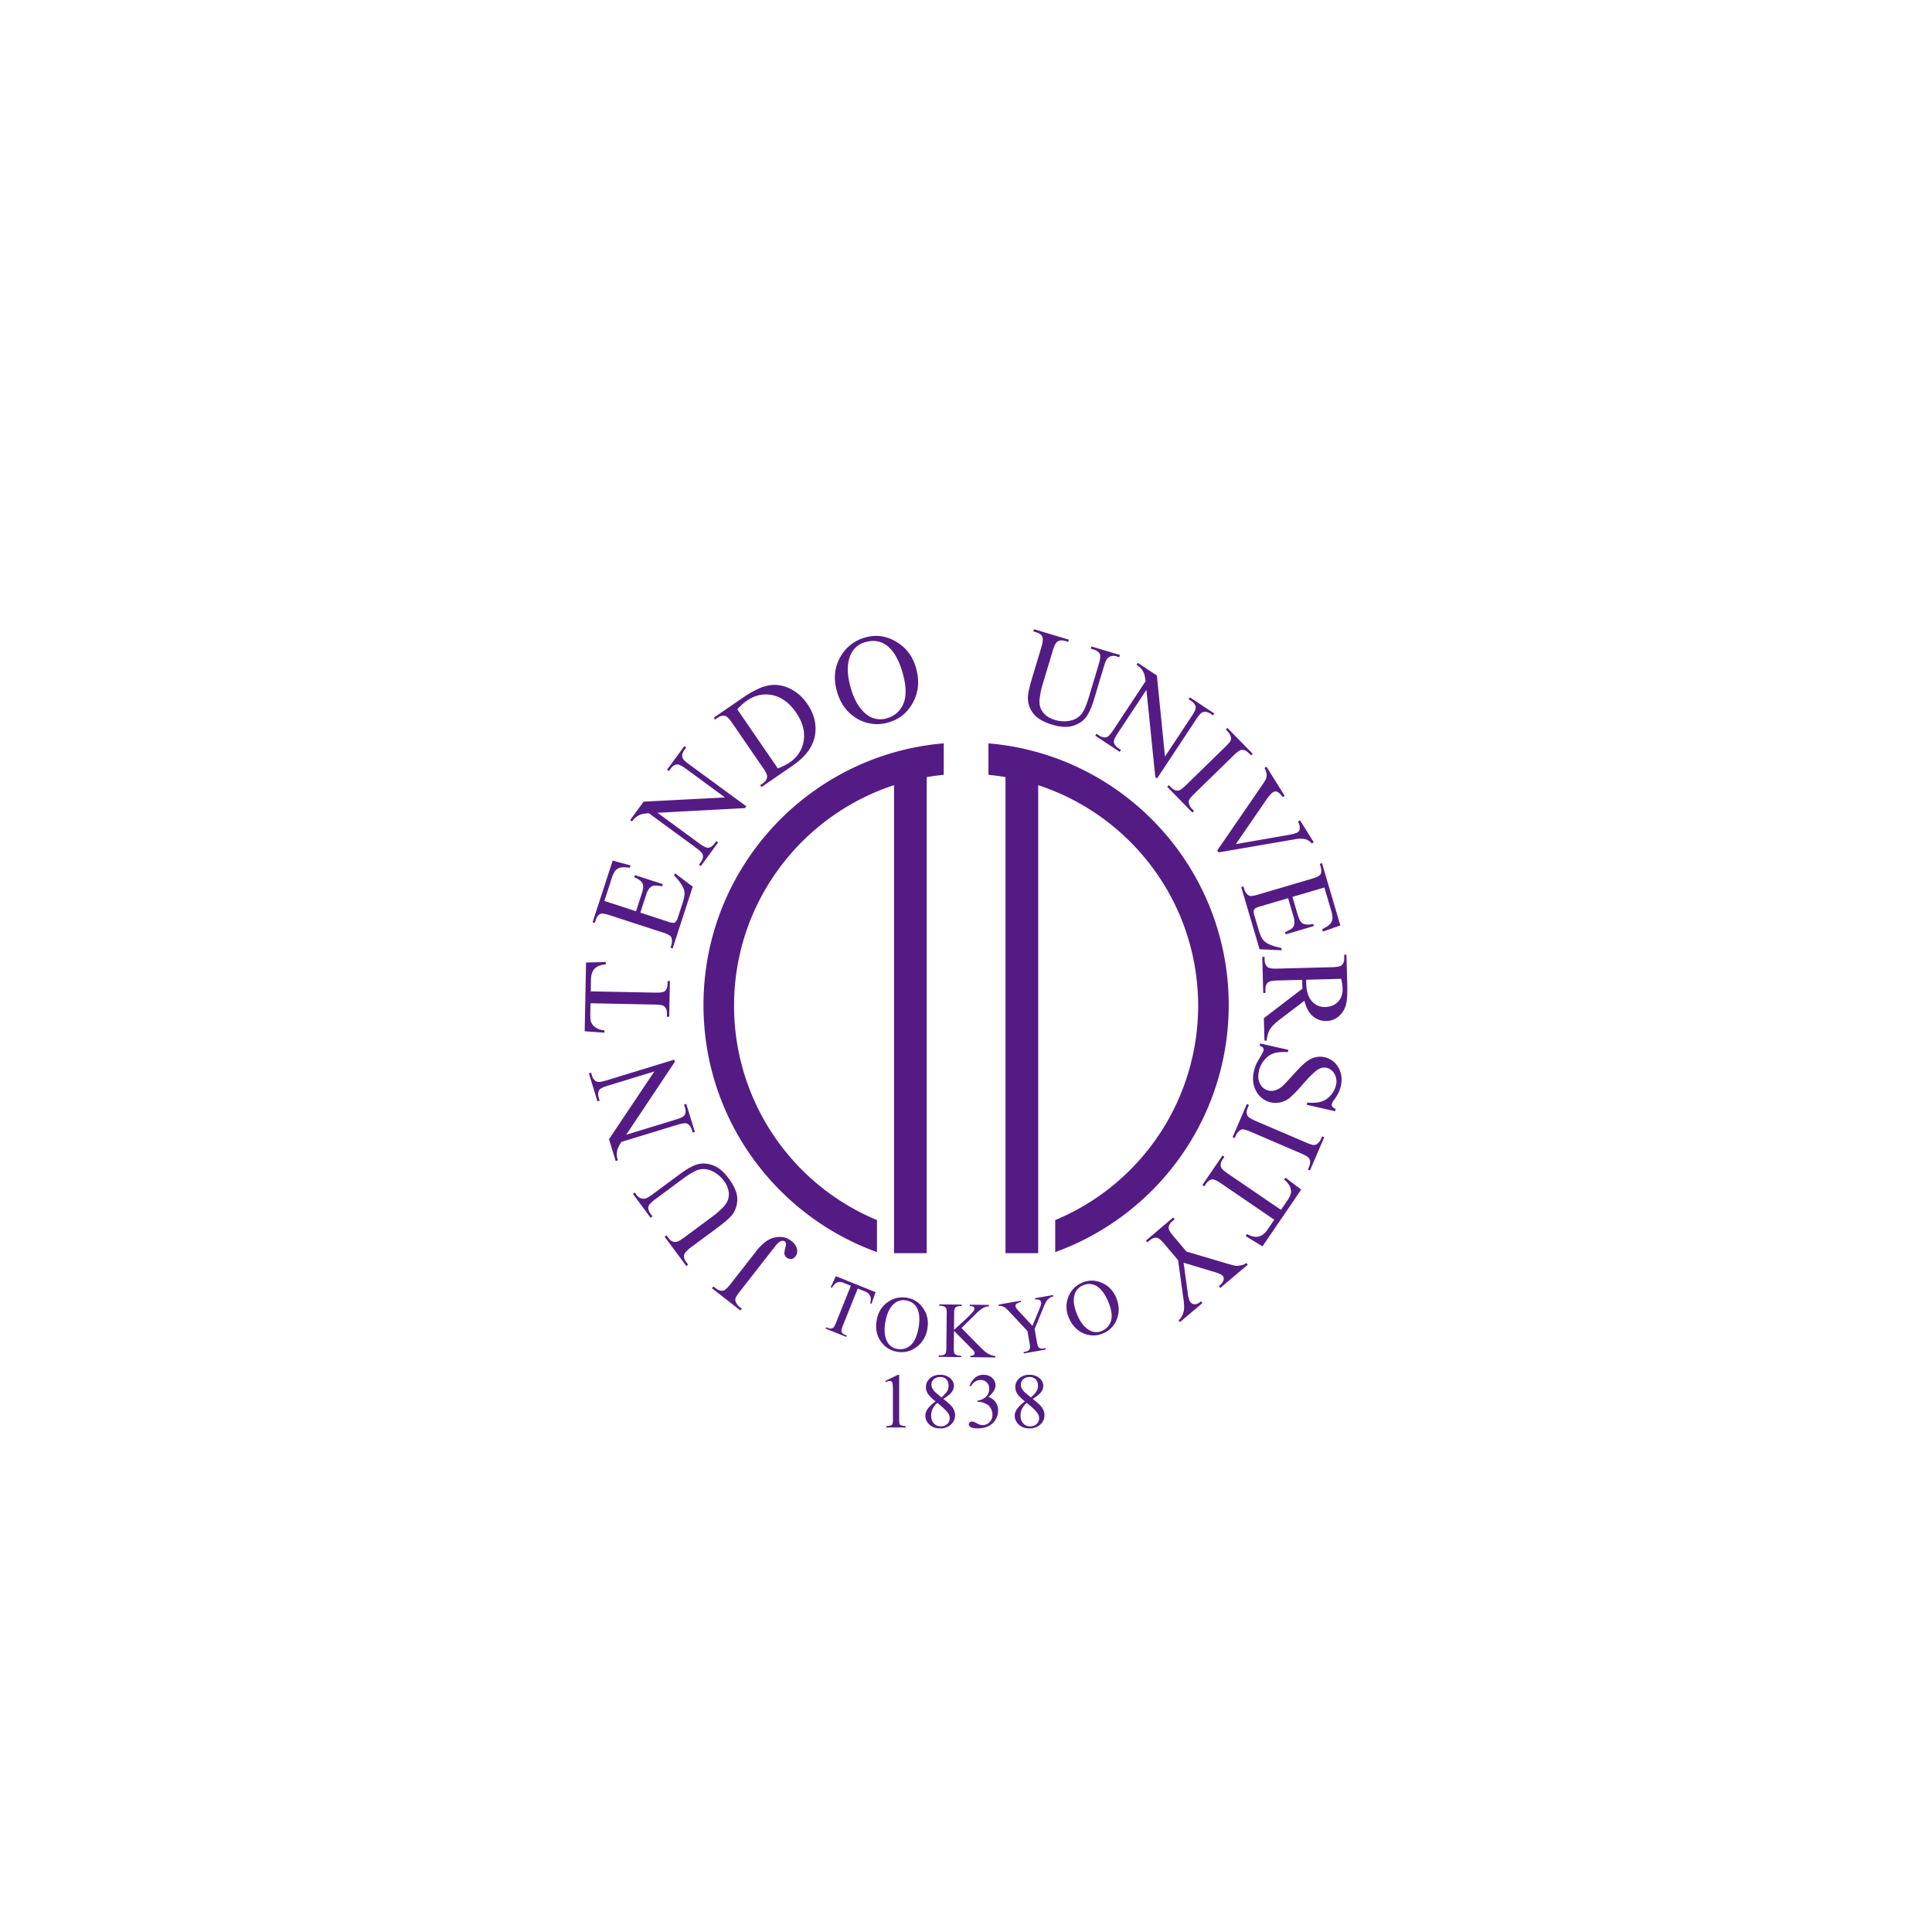 <svg xmlns="http://www.w3.org/2000/svg" viewBox="0 0 82.407 82.407"><path fill="#fff" d="M0 0h82.407v82.407H0z"/><path d="M30.006 42.867c0 4.852 3.085 8.983 7.4 10.54v-1.366a9.9 9.9 0 01-6.096-9.14c0-4.393 2.862-8.116 6.823-9.41v19.962h1.395V33.146c.239-.04.481-.073.726-.097v-1.343c-5.74.484-10.248 5.296-10.248 11.161zm12.155-11.161v1.343c.245.024.487.056.727.097v20.307h1.395V33.492c3.96 1.293 6.822 5.016 6.822 9.409a9.9 9.9 0 01-6.096 9.14v1.366c4.315-1.557 7.4-5.688 7.4-10.54 0-5.865-4.507-10.677-10.248-11.16zm-4.397 27.196l.535-.261h.054v1.858c0 .123.005.2.015.23.01.031.032.054.064.07a.537.537 0 00.199.028v.06h-.828v-.06a.567.567 0 00.201-.027.133.133 0 00.063-.063.846.846 0 00.019-.238v-1.188c0-.16-.006-.263-.017-.308a.13.13 0 00-.041-.076.109.109 0 00-.073-.025.425.425 0 00-.167.05l-.024-.05zm2.141.876c-.173-.142-.286-.257-.336-.344a.52.52 0 01-.075-.27c0-.142.055-.265.165-.369a.62.62 0 01.44-.154.62.62 0 01.428.144.43.43 0 01.162.33.448.448 0 01-.087.251c-.058.086-.18.186-.366.302.191.147.317.263.379.347.082.11.123.227.123.349 0 .155-.06.288-.177.397a.655.655 0 01-.464.165c-.209 0-.372-.065-.488-.196a.508.508 0 01-.14-.344c0-.098.033-.194.097-.29a1.44 1.44 0 01.34-.318zm.077.062a.76.76 0 00-.2.247.665.665 0 00-.065.29c0 .14.038.252.115.335a.373.373 0 00.29.126.392.392 0 00.281-.099.314.314 0 00.106-.24.37.37 0 00-.061-.209c-.076-.115-.233-.265-.466-.45zm.178-.235c.13-.117.213-.21.248-.277a.503.503 0 00.05-.23.362.362 0 00-.094-.266.353.353 0 00-.262-.097c-.11 0-.2.032-.27.095a.297.297 0 00-.104.225c0 .056.015.112.044.168.028.057.069.11.122.161l.266.221zm1.196-.5a.879.879 0 01.237-.343.536.536 0 01.358-.121c.176 0 .311.057.406.172a.421.421 0 01.106.274c0 .16-.1.326-.301.497a.655.655 0 01.307.227.59.59 0 01.103.347.73.73 0 01-.182.495c-.157.182-.386.273-.686.273-.148 0-.249-.019-.302-.056-.054-.036-.081-.075-.081-.118a.11.11 0 01.038-.082.131.131 0 01.092-.036c.027 0 .055.004.083.012.018.006.06.026.125.06s.11.054.134.061c.04.012.083.018.129.018.11 0 .206-.043.288-.128a.428.428 0 00.122-.304.59.59 0 00-.149-.388.664.664 0 00-.192-.117.622.622 0 00-.248-.053h-.052v-.049a.67.67 0 00.258-.092.487.487 0 00.187-.184.486.486 0 00.059-.235.362.362 0 00-.106-.27.353.353 0 00-.26-.104c-.168 0-.308.09-.42.27l-.053-.026zm2.362.673c-.174-.142-.286-.257-.337-.344a.53.53 0 01-.075-.27c0-.142.055-.265.165-.369a.621.621 0 01.44-.154.62.62 0 01.428.144c.11.096.163.206.163.33a.446.446 0 01-.088.251c-.058.086-.18.186-.365.302.191.147.317.263.378.347a.57.57 0 01.124.349c0 .155-.06.288-.177.397a.653.653 0 01-.465.165c-.208 0-.371-.065-.488-.196a.51.51 0 01-.14-.344c0-.098.034-.194.1-.29a1.39 1.39 0 01.337-.318zm.076.062a.761.761 0 00-.199.247.655.655 0 00-.066.29c0 .14.04.252.115.335a.377.377 0 00.292.126c.116 0 .21-.033.28-.099a.314.314 0 00.106-.24.37.37 0 00-.061-.209c-.077-.115-.232-.265-.467-.45zm.18-.235c.13-.117.211-.21.246-.277a.5.5 0 00.052-.23.36.36 0 00-.096-.266.351.351 0 00-.261-.097.38.38 0 00-.27.095.293.293 0 00-.103.225c0 .056.014.112.042.168a.6.6 0 00.123.161l.266.221zm-6.628-4.49l-.173.496-.058-.024a.635.635 0 00.028-.202.332.332 0 00-.074-.181.475.475 0 00-.19-.126l-.293-.118-.637 1.587c-.052.127-.07.212-.055.255.021.059.073.104.153.136l.072.03-.023.056-.88-.354.023-.057.073.03c.088.035.161.034.219-.005.036-.023.077-.093.124-.21l.637-1.586-.25-.1a.749.749 0 00-.214-.062.305.305 0 00-.182.057.488.488 0 00-.157.197l-.058-.024.22-.477 1.695.682zm1.367.245c.285.054.512.209.68.465.167.257.22.547.159.872a1.176 1.176 0 01-.475.77 1.036 1.036 0 01-.828.186 1.032 1.032 0 01-.701-.468c-.165-.255-.215-.552-.15-.894.067-.349.24-.611.52-.786.242-.152.507-.2.795-.146zm-.053.112a.59.59 0 00-.515.128c-.183.153-.308.405-.375.755-.068.36-.044.65.073.872.09.17.231.273.424.31a.65.65 0 00.558-.144c.165-.135.28-.377.347-.723.072-.377.051-.671-.062-.884a.61.61 0 00-.45-.314zm2.349 1.172l.816.829c.134.136.249.23.344.28a.74.74 0 00.286.086v.061l-1.065-.011v-.061c.065 0 .11-.01.139-.03.028-.022.042-.046.043-.072a.156.156 0 00-.015-.071.633.633 0 00-.102-.119l-.764-.772-.008.722a.74.74 0 00.02.224c.01.028.033.052.068.072.047.027.097.04.15.041h.075v.062l-.954-.01v-.061h.08c.092.002.16-.025.202-.078.027-.035.04-.12.042-.254l.015-1.445a.76.76 0 00-.019-.226.15.15 0 00-.067-.07.313.313 0 00-.151-.042h-.08l.001-.062.954.01v.061h-.077a.32.32 0 00-.15.036.143.143 0 00-.072.078.753.753 0 00-.022.218l-.007.685.228-.207c.33-.296.53-.494.599-.593a.216.216 0 00.046-.115.086.086 0 00-.034-.067c-.023-.02-.062-.03-.117-.03l-.051-.001v-.061l.822.008v.062a.491.491 0 00-.279.087 1.483 1.483 0 00-.213.165c-.024.022-.137.133-.338.335l-.345.336zm3.138-1.271l.769-.135.01.06-.042.007a.491.491 0 00-.246.192c-.036.055-.077.14-.124.257l-.384.93.097.553c.024.135.054.217.09.246.05.038.118.05.207.034l.072-.013.01.06-.936.165-.01-.06.078-.014c.093-.017.154-.056.183-.12.018-.038.016-.12-.006-.243l-.092-.522-.767-.817a1.978 1.978 0 00-.18-.177.58.58 0 00-.176-.07.22.22 0 00-.097 0l-.011-.06.943-.165.01.06-.049.008a.289.289 0 00-.134.06.117.117 0 00-.045.12c.007.038.052.103.136.193l.585.63.313-.756c.047-.113.066-.195.057-.245a.147.147 0 00-.115-.12.331.331 0 00-.135.002l-.01-.06zm2.037-.673c.269-.11.544-.102.824.022.28.124.483.339.607.644.128.315.135.617.021.906a1.04 1.04 0 01-.594.605 1.032 1.032 0 01-.843-.011c-.277-.124-.48-.347-.612-.669a1.132 1.132 0 01.009-.942c.12-.26.317-.445.588-.555zm.016.123a.59.59 0 00-.362.388c-.07.228-.038.507.097.838.138.338.316.569.535.692a.579.579 0 00.525.029.65.65 0 00.39-.424c.064-.204.03-.469-.103-.796-.144-.355-.322-.59-.532-.708a.61.61 0 00-.55-.019zm-14.56.996l-.06.077-1.212-.948.06-.077.103.08c.115.09.226.122.332.095.068-.019.169-.113.301-.282l1.082-1.384a2.03 2.03 0 01.475-.463c.15-.096.32-.148.51-.157a.777.777 0 01.529.176c.13.103.208.215.233.339a.365.365 0 01-.061.31c-.053.068-.111.106-.173.114a.289.289 0 01-.211-.061.233.233 0 01-.086-.138c-.013-.057.003-.17.048-.339.027-.1.015-.17-.035-.209-.037-.03-.09-.034-.16-.013-.068.02-.148.089-.24.206l-1.51 1.932c-.112.143-.177.245-.195.305a.237.237 0 00.018.158c.033.08.084.146.15.199l.103.08zm-3.81-3.934l-.08.058-.756-1.022.079-.058.08.109a.365.365 0 00.337.156c.066-.003.18-.064.34-.182l1.17-.867c.29-.215.536-.352.738-.413.202-.061.423-.05.661.034.24.084.466.27.68.56.233.315.356.594.368.838a1.11 1.11 0 01-.184.674c-.093.139-.313.337-.66.594l-1.129.836c-.177.131-.276.242-.295.332-.019.09.012.19.093.299l.08.108-.078.059-.924-1.248.079-.058.082.11c.088.12.189.177.302.172.077-.002.197-.063.358-.183l1.258-.932a3.44 3.44 0 00.363-.316 1.02 1.02 0 00.256-.362.756.756 0 00.027-.381 1.002 1.002 0 00-.198-.432 1.282 1.282 0 00-.498-.416.823.823 0 00-.543-.07c-.169.04-.406.173-.713.4l-1.169.866c-.18.133-.278.237-.294.31-.021.102.008.207.09.316l.08.109zm-1.569-2.363l-.285-.932 1.934-2.888-1.981.606c-.211.064-.336.128-.373.192-.052.084-.057.194-.016.329l.036.119-.093.028-.366-1.195.093-.029.038.122c.044.145.12.234.226.268.065.021.194.002.387-.057l2.895-.886.028.091-2.073 3.111 2.115-.647c.211-.065.336-.128.374-.19.051-.085.057-.195.016-.328l-.037-.122.093-.028.366 1.195-.094.029-.036-.12c-.045-.146-.12-.237-.227-.27-.065-.021-.194-.002-.387.057l-2.389.73a1.64 1.64 0 00-.16.298.872.872 0 00-.035.259c0 .053.015.13.045.23l-.094.028zm-1.264-8.466l.843-.022-.002.1a1.05 1.05 0 00-.32.073.532.532 0 00-.23.214.762.762 0 00-.08.358l-.01.506 2.744.054c.22.004.359-.017.414-.063.076-.066.115-.168.118-.308l.002-.124.098.002-.03 1.522-.098-.001.002-.128c.003-.151-.04-.26-.13-.325-.057-.04-.185-.062-.386-.066l-2.744-.055-.009.432c-.003.168.007.287.03.358a.49.49 0 00.189.24.782.782 0 00.384.124l-.002.1-.841-.059.058-2.932zm.782-2.628l1.35.44.244-.75c.064-.195.077-.335.04-.42-.05-.112-.17-.205-.361-.279l.03-.093 1.19.387-.031.094a1.37 1.37 0 00-.343-.034.332.332 0 00-.187.103.799.799 0 00-.154.301l-.244.75 1.126.368a1.1 1.1 0 00.282.07.166.166 0 00.1-.046.45.45 0 00.092-.182l.189-.579a1.65 1.65 0 00.097-.434.66.66 0 00-.077-.303 2.038 2.038 0 00-.367-.474l.033-.1.76.573-.857 2.632-.093-.03.04-.12a.504.504 0 00.016-.249.223.223 0 00-.085-.149 1.248 1.248 0 00-.32-.136l-2.22-.723c-.216-.071-.357-.093-.422-.065-.086.038-.153.128-.199.269l-.04.12-.092-.03.857-2.631.76.206-.031.098c-.191-.024-.328-.025-.409-.004a.423.423 0 00-.215.14 1.2 1.2 0 00-.154.343l-.305.937zm1.099-3.449l.576-.786 3.471-.179-1.67-1.225c-.178-.13-.304-.192-.378-.184-.098.009-.189.07-.272.184l-.074.1-.08-.057.74-1.009.08.058-.076.103c-.09.122-.117.236-.08.342.023.065.115.156.277.275l2.442 1.79-.056.077-3.733.2 1.784 1.308c.178.13.303.193.375.186.1-.01.19-.071.273-.184l.076-.102.079.058-.74 1.008-.079-.058.074-.1c.09-.124.118-.239.082-.345-.023-.064-.116-.156-.278-.275l-2.015-1.477a1.64 1.64 0 00-.334.049.873.873 0 00-.228.127.845.845 0 00-.157.174l-.079-.058zm5.602-1.409l-.055-.08.111-.076c.125-.086.187-.187.184-.304-.001-.07-.059-.188-.174-.356l-1.313-1.913c-.127-.184-.227-.286-.3-.305-.1-.025-.207.001-.32.078l-.11.077-.056-.081 1.205-.828c.443-.304.814-.485 1.114-.543.3-.058.6-.018.901.12.302.138.558.36.769.668.283.412.394.842.334 1.29-.07.502-.391.95-.967 1.345l-1.323.909zm.698-.793c.213-.087.382-.173.507-.259a1.34 1.34 0 00.597-.933c.06-.39-.05-.788-.329-1.195-.28-.409-.614-.655-.998-.738-.385-.082-.752-.004-1.101.236a2.25 2.25 0 00-.405.37l1.73 2.519zm3.756-5.594c.45-.122.886-.056 1.308.197.422.253.702.635.84 1.147.142.527.094 1.009-.145 1.446-.238.438-.594.72-1.066.848a1.657 1.657 0 01-1.34-.185c-.417-.252-.698-.647-.843-1.186-.149-.55-.082-1.05.199-1.5a1.718 1.718 0 011.047-.767zm.001.2a.948.948 0 00-.653.546c-.157.35-.16.8-.011 1.353.152.566.39.97.715 1.21a.93.93 0 00.83.148c.326-.087.561-.287.705-.598.144-.312.142-.741-.006-1.288-.16-.594-.396-1.005-.708-1.233-.25-.181-.54-.228-.872-.138zm9.591.285l.028-.094 1.218.365-.029.094-.129-.039a.365.365 0 00-.363.076c-.051.042-.106.159-.163.35l-.419 1.395c-.103.345-.218.603-.343.773-.126.17-.31.292-.55.368-.242.076-.535.062-.88-.041-.376-.113-.641-.263-.797-.452a1.103 1.103 0 01-.256-.65c-.009-.166.05-.457.173-.871l.404-1.345c.063-.211.076-.359.037-.442-.038-.084-.123-.145-.253-.184l-.13-.039.029-.094 1.487.446-.029.094-.132-.04c-.142-.042-.257-.028-.344.044-.06.048-.12.169-.178.361l-.45 1.5c-.04.133-.074.29-.1.47-.028.18-.024.328.011.443a.755.755 0 00.207.322c.102.1.24.175.417.228.225.067.44.079.648.034a.823.823 0 00.477-.268c.11-.133.221-.383.33-.748l.419-1.393c.064-.215.08-.356.05-.425-.044-.094-.13-.16-.261-.2l-.13-.038zm2.007.607l.813.538.345 3.458 1.143-1.728c.122-.184.177-.312.166-.385-.014-.098-.08-.186-.197-.264l-.104-.069.054-.081 1.043.69-.054.081-.106-.07c-.127-.084-.242-.105-.346-.063-.063.025-.15.122-.262.29l-1.67 2.525-.08-.052-.379-3.72-1.22 1.846c-.122.184-.178.312-.168.384.015.099.08.187.197.264l.106.07-.054.081-1.043-.69.054-.081.104.069c.128.084.244.106.348.065.063-.026.15-.123.262-.29l1.377-2.084c-.02-.16-.04-.27-.064-.332a.873.873 0 00-.138-.222.845.845 0 00-.181-.148l.054-.082zm2.397 6.316l-.07.068-1.076-1.1.07-.07.09.092c.103.106.209.153.318.14.07-.009.182-.089.336-.24l1.66-1.62c.13-.127.209-.22.234-.276a.24.24 0 00.006-.158.502.502 0 00-.125-.219l-.089-.09.07-.069 1.076 1.101-.07.069-.091-.093c-.103-.105-.208-.151-.317-.139-.071.008-.184.087-.338.238l-1.66 1.62c-.13.128-.209.22-.234.277a.236.236 0 00-.004.16.487.487 0 00.123.216l.09.093zm5.108 1.336l-.084.052a.584.584 0 00-.256-.18 1.098 1.098 0 00-.469 0l-3.256.56-.052-.084 1.911-2.783a1.7 1.7 0 00.17-.278.465.465 0 00.022-.207.755.755 0 00-.088-.252l.083-.052.779 1.243-.083.052c-.102-.132-.183-.208-.243-.228a.193.193 0 00-.172.02c-.075.046-.17.154-.286.322l-1.3 1.892 2.212-.385c.218-.038.36-.078.428-.12.043-.028.071-.075.084-.143a.506.506 0 00-.054-.273 2.207 2.207 0 00-.017-.043l.083-.052.588.939zm.452 1.928l-1.362.401.223.758c.058.196.126.319.205.367.104.065.256.074.455.026l.028.094-1.2.354-.027-.094a1.37 1.37 0 00.301-.166.331.331 0 00.096-.192.798.798 0 00-.044-.335l-.223-.757-1.136.335a1.099 1.099 0 00-.272.103.166.166 0 00-.058.094c-.01.04 0 .107.028.202l.172.584c.058.195.113.332.166.412.053.08.132.15.235.207.136.074.326.135.57.183l.03.101-.951-.042-.783-2.655.094-.028.036.122a.502.502 0 00.127.214.223.223 0 00.154.075c.06.003.174-.02.341-.07l2.239-.66c.218-.064.347-.126.384-.185.05-.08.054-.192.012-.335l-.036-.122.094-.027.783 2.655-.743.26-.03-.099c.171-.089.284-.165.34-.228a.424.424 0 00.098-.237 1.195 1.195 0 00-.068-.37l-.279-.945zm-2.556 6.533l-.025-.959 1.647-1.26a5.793 5.793 0 01-.012-.293l.002-.082-1.043.027c-.226.006-.366.034-.42.085-.075.07-.111.17-.108.305l.004.14-.098.003-.04-1.539.098-.002.003.135c.004.152.056.259.157.322.056.035.186.05.39.045l2.32-.06c.226-.006.366-.034.42-.085.075-.071.112-.175.108-.31l-.004-.135.098-.003.035 1.308c.01.381-.011.663-.062.846a.965.965 0 01-.295.468.8.8 0 01-.529.204.839.839 0 01-.58-.201c-.166-.14-.287-.36-.362-.66l-1.01.768c-.233.176-.386.326-.46.45a1.1 1.1 0 00-.136.48l-.098.003zm1.779-2.598a2.47 2.47 0 01.001.148c.01.342.09.599.243.769.153.17.344.252.573.246.225-.006.405-.081.542-.225s.202-.332.196-.563a2.336 2.336 0 00-.061-.414l-1.494.039zm1.237 5.608l-1.212-.273.022-.096c.24.021.437.008.593-.041a.89.89 0 00.405-.268.972.972 0 00.226-.433.641.641 0 00-.064-.481.511.511 0 00-.334-.26.453.453 0 00-.317.045c-.153.077-.383.292-.689.645a5.57 5.57 0 01-.556.58 1.01 1.01 0 01-.394.2.93.93 0 01-1.039-.457c-.145-.249-.181-.536-.108-.86.023-.101.052-.195.088-.281.02-.051.077-.155.17-.31.091-.156.143-.257.153-.301a.139.139 0 00-.016-.111c-.02-.031-.07-.062-.148-.092l.022-.096 1.201.272-.021.096c-.262-.012-.464.005-.606.053a.89.89 0 00-.39.277 1.105 1.105 0 00-.24.485c-.048.215-.03.398.056.549a.54.54 0 00.36.278.56.56 0 00.277-.012.798.798 0 00.296-.165c.067-.056.218-.214.454-.476.235-.262.418-.445.546-.549a1.11 1.11 0 01.396-.213.84.84 0 01.42-.008.884.884 0 01.584.436c.138.234.174.5.106.798a1.514 1.514 0 01-.27.56.622.622 0 00-.11.19.158.158 0 00.014.119c.02.034.07.07.146.105l-.021.095zm-4.285 1.146l-.09-.039.608-1.414.09.039-.05.117c-.059.136-.062.252-.009.348.035.061.152.134.35.22l2.132.914c.167.072.282.109.345.11a.238.238 0 00.147-.054.503.503 0 00.155-.199l.05-.117.09.04-.607 1.413-.09-.038.051-.12c.058-.134.06-.25.007-.345-.034-.063-.15-.137-.348-.222l-2.133-.916c-.167-.071-.282-.108-.344-.11a.236.236 0 00-.149.057.486.486 0 00-.153.197l-.052.119zm1.183 4.619l-.718-.442.057-.083c.133.067.236.105.307.113a.532.532 0 00.31-.052.763.763 0 00.263-.256l.285-.418-2.267-1.547c-.182-.124-.31-.182-.382-.173-.099.013-.187.078-.266.193l-.07.103-.081-.055.858-1.259.081.056-.071.105c-.086.125-.109.24-.069.344.025.064.12.153.287.266l2.267 1.547.243-.357a1.2 1.2 0 00.171-.316.49.49 0 00-.027-.304.782.782 0 00-.254-.314l.057-.083.672.51-1.653 2.422zm-2.56 2.418l-.956.81-.064-.074.053-.045a.79.79 0 00.185-.466 2.39 2.39 0 00-.036-.456l-.22-1.6-.583-.688c-.142-.168-.25-.257-.323-.267-.1-.013-.204.027-.315.12l-.089.076-.063-.075 1.164-.986.064.075-.097.082c-.116.098-.169.203-.158.314.007.068.075.179.206.332l.55.65 1.723.51c.204.06.335.093.395.1.06.007.16-.009.3-.046a.354.354 0 00.135-.079l.063.075-1.172.993-.064-.075.06-.051a.463.463 0 00.138-.193.188.188 0 00-.033-.2c-.041-.05-.156-.102-.346-.16l-1.32-.398.178 1.3c.026.196.066.324.118.386.032.038.07.063.115.076a.257.257 0 00.143-.001.533.533 0 00.185-.113l.064.074z" fill="#541b85"/></svg>